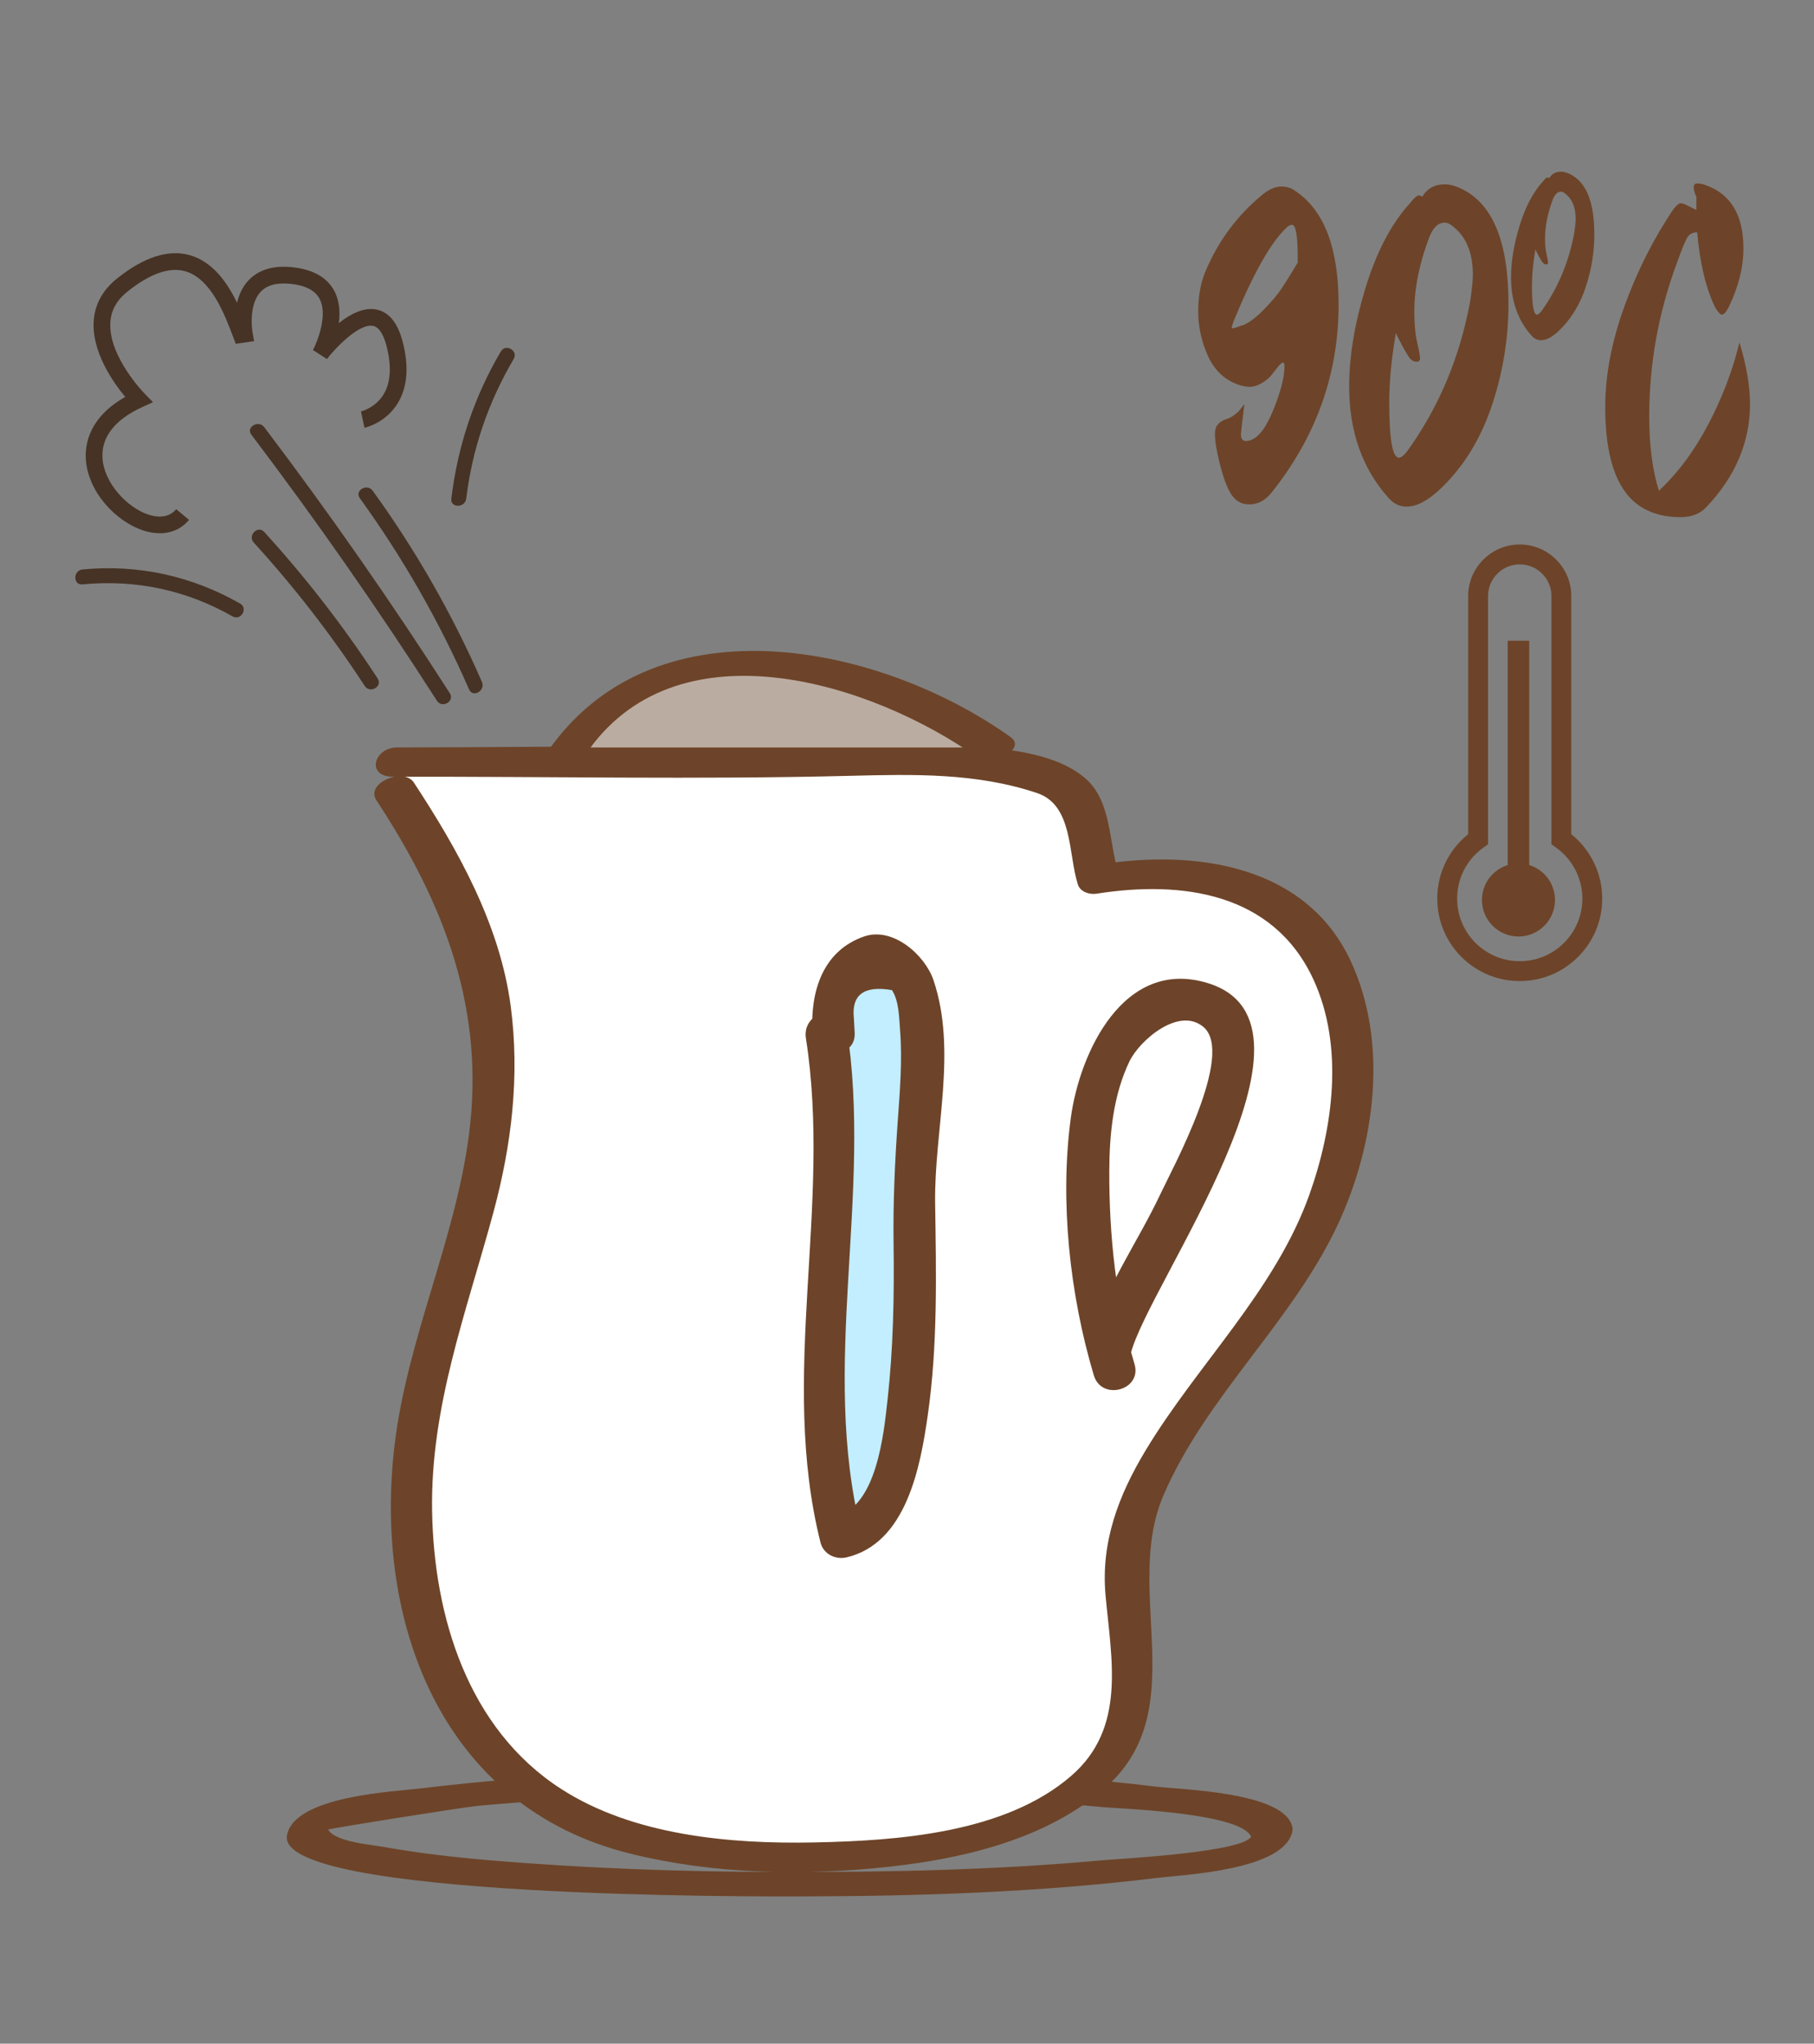 <svg xmlns="http://www.w3.org/2000/svg" xmlns:xlink="http://www.w3.org/1999/xlink" x="0px" y="0px" width="193.365px" height="217.772px" viewBox="0 0 193.365 217.772" xml:space="preserve"><rect x="0" y="0" width="193.365" height="217.772" fill="#808080" stroke="none"/><g id="Layer_5"></g><g id="Layer_4"></g><g id="Layer_2"></g><g id="Layer_1" display="none"></g><g id="Layer_6"></g><g id="Layer_12" display="none"></g><g id="Layer_13"></g><g id="Menu"></g><g id="Layer_7"></g><g id="Layer_8"></g><g id="Layer_9"></g><g id="Layer_10">	<g id="Play_-_Orange">	</g></g><g id="Layer_11"></g><g id="Layer_14"></g><g id="Layer_30"></g><g id="Layer_34"></g><g id="Layer_35" display="none"></g><g id="Layer_29" display="none"></g><g id="youtube_x5F_face"></g><g id="Layer_36"></g><g id="Footer"></g><g id="txt_footer"></g><g id="Layer_31"></g><g id="PARALAX"></g><g id="Layer_33"></g><g id="Layer_32"></g><g id="Instagram"></g><g id="variedades"></g><g id="Layer_18"></g><g id="slide"></g><g id="slide_copy" display="none"></g><g id="Layer_25"></g><g id="menu"></g><g id="txt_x5F_menu">	<g id="Arrow_25">	</g></g><g id="Layer_37">	<g>		<path fill="#463325" d="M17.028,56.823c-0.569,0-1.171-0.102-1.791-0.307c-2.842-0.944-5.898-4.063-6.092-7.655    c-0.084-1.575,0.386-4.411,4.207-6.562c-1.265-1.525-3.56-4.771-3.367-8.033c0.106-1.806,0.94-3.348,2.482-4.58    c2.856-2.286,5.451-3.129,7.714-2.508c2.469,0.677,4.028,2.9,5.086,5.083c0.197-0.825,0.558-1.664,1.19-2.351    c1.063-1.158,2.631-1.643,4.668-1.438c2.216,0.222,3.732,1.074,4.511,2.532c0.567,1.064,0.63,2.293,0.481,3.428    c1.204-0.955,2.654-1.725,4.008-1.45c1.339,0.271,2.283,1.432,2.802,3.448c0.686,2.662,0.503,4.871-0.548,6.565    c-1.295,2.093-3.439,2.57-3.529,2.588l-0.37-1.741c0.01-0.002,1.518-0.359,2.402-1.808c0.77-1.264,0.878-3,0.322-5.161    c-0.23-0.894-0.666-1.992-1.433-2.147c-1.449-0.298-3.941,2.252-4.923,3.533l-1.49-0.961c0.502-0.945,1.609-3.769,0.705-5.462    c-0.481-0.899-1.53-1.436-3.116-1.594c-1.444-0.145-2.512,0.146-3.177,0.868c-1.352,1.467-0.853,4.303-0.848,4.333l0.167,0.909    l-1.961,0.285l-0.297-0.789c-0.872-2.313-2.332-6.188-5.123-6.954c-1.679-0.46-3.744,0.273-6.128,2.182    c-1.148,0.919-1.744,1.996-1.819,3.296c-0.213,3.607,3.617,7.537,3.656,7.576l0.892,0.907l-1.156,0.528    c-2.887,1.318-4.35,3.18-4.231,5.385c0.146,2.705,2.638,5.318,4.875,6.06c0.897,0.297,2.143,0.44,2.985-0.57l1.368,1.14    C19.366,56.337,18.276,56.823,17.028,56.823z"></path>		<path fill="#463325" d="M26.797,46.324c6.96,9.189,13.555,18.641,19.776,28.344c0.551,0.86,1.927,0.064,1.373-0.802    c-6.223-9.704-12.817-19.154-19.777-28.343C27.558,44.717,26.178,45.507,26.797,46.324L26.797,46.324z"></path>		<path fill="#463325" d="M38.36,53.094c4.606,6.37,8.491,13.167,11.64,20.37c0.411,0.936,1.778,0.127,1.373-0.802    c-3.149-7.202-7.035-14-11.642-20.369C39.137,51.47,37.758,52.262,38.36,53.094L38.36,53.094z"></path>		<path fill="#463325" d="M27.049,57.814c4.355,4.777,8.297,9.87,11.832,15.283c0.558,0.854,1.934,0.058,1.373-0.802    c-3.609-5.525-7.635-10.726-12.082-15.604C27.481,55.932,26.361,57.058,27.049,57.814L27.049,57.814z"></path>		<path fill="#463325" d="M53.385,37.454c-2.857,4.86-4.596,10.086-5.275,15.682c-0.124,1.016,1.466,1.003,1.588,0    c0.643-5.307,2.349-10.272,5.057-14.88C55.276,37.369,53.902,36.571,53.385,37.454L53.385,37.454z"></path>		<path fill="#463325" d="M8.792,62.27c5.658-0.538,11.056,0.596,15.996,3.413c0.892,0.508,1.691-0.863,0.802-1.371    c-5.163-2.943-10.878-4.194-16.798-3.63C7.782,60.778,7.771,62.366,8.792,62.27L8.792,62.27z"></path>		<g>			<circle fill="#6D4429" cx="161.863" cy="95.9" r="3.894"></circle>			<g>				<path fill="#6D4429" d="M162,104.542c-0.002,0-0.002,0-0.002,0c-0.206,0-0.412-0.008-0.62-0.021      c-4.397-0.303-7.904-3.851-8.156-8.252c-0.166-2.877,1.053-5.594,3.279-7.376V63.518c0-3.031,2.466-5.498,5.497-5.498      s5.497,2.467,5.497,5.498v25.375c2.072,1.663,3.295,4.186,3.295,6.857c0,2.349-0.915,4.556-2.575,6.216      C166.555,103.627,164.349,104.542,162,104.542z M161.999,60.139c-1.864,0-3.379,1.516-3.379,3.379v26.453l-0.451,0.316      c-1.907,1.34-2.965,3.53-2.832,5.86c0.191,3.339,2.851,6.031,6.187,6.26c0.16,0.011,0.318,0.017,0.475,0.017H162      c1.782,0,3.458-0.694,4.718-1.954s1.955-2.936,1.955-4.719c0-2.169-1.062-4.212-2.845-5.463l-0.45-0.316V63.518      C165.378,61.655,163.862,60.139,161.999,60.139z"></path>				<rect x="160.715" y="68.277" fill="#6D4429" width="2.295" height="27.623"></rect>			</g>		</g>		<g>			<g>				<path fill="#6D4429" d="M133.415,195.582c-0.316,1.787-14.201,2.488-15.989,2.653c-11.423,1.051-22.925,1.266-34.39,1.243      c-10.34-0.021-20.692-0.383-30.996-1.264c-3.766-0.322-7.523-0.759-11.245-1.424c-1.216-0.217-5.128-0.541-5.816-1.832      c-0.044-0.083,14.405-2.387,15.958-2.53c11.423-1.051,22.925-1.266,34.39-1.243c10.803,0.021,21.624,0.402,32.383,1.392      c1.832,0.168,15.227,0.614,15.71,3.337c0.284,1.598,4.648,0.532,4.347-1.165c-0.676-3.81-11.899-4.044-14.51-4.363      c-13.307-1.627-26.832-1.832-40.221-1.805c-12.675,0.025-25.44,0.434-38.031,1.973c-2.908,0.355-13.666,0.804-14.416,5.028      c-1.195,6.731,50.956,6.507,54.737,6.499c12.675-0.025,25.439-0.434,38.03-1.973c2.908-0.356,13.666-0.804,14.416-5.028      C138.091,193.287,133.694,194.01,133.415,195.582z"></path>			</g>		</g>		<g>			<path fill="#FFFFFF" d="M42.116,84.326c13.546,20.253,12.643,32.717,5.418,54.528c-5.418,16.359-7.225,42.065,11.74,53.75     c12.644,7.791,50.151,7.791,59.182-5.452c5.418-7.791-0.48-17.138,2.229-24.929c3.612-10.125,10.837-17.137,16.256-25.706     c11.74-16.358,11.74-48.296-19.869-42.843c-2.709-7.79,0.904-9.348-9.03-11.685c-6.321-1.559-16.255-0.779-22.577-0.779     c-14.45-0.779-28.899,0-43.348,0"></path>			<g>				<path fill="#6D4429" d="M40.124,85.276c7.294,11.101,11.628,22.38,9.847,35.775c-1.494,11.237-6.539,21.571-7.903,32.862      c-2.302,19.056,5.083,38.633,25.078,43.6c8.96,2.226,18.528,2.402,27.667,1.399c7.959-0.873,16.715-2.946,22.907-8.321      c9.573-8.311,1.911-21.023,6.293-31.234c4.556-10.615,13.758-18.479,18.625-28.941c3.949-8.488,5.392-19.309,1.342-28.008      c-4.796-10.302-16.616-11.884-26.707-10.294c0.657,0.326,1.314,0.652,1.972,0.978c-1.077-3.359-0.726-7.672-3.54-10.14      c-4.02-3.525-12.31-3.456-17.229-3.488c-18.72-0.122-37.433,0.141-56.159,0.185c-2.461,0.006-3.355,3.128-0.402,3.121      c16.188-0.038,32.486,0.311,48.654-0.097c6.759-0.171,13.495-0.343,19.982,1.835c3.847,1.291,3.298,6.476,4.347,9.748      c0.249,0.775,1.229,1.095,1.972,0.978c9.129-1.438,18.826-0.118,23.112,9.089c3.312,7.113,2.131,15.887-0.424,23.023      c-3.653,10.203-11.925,18.048-17.444,27.211c-2.897,4.812-4.781,9.778-4.267,15.446c0.622,6.851,2.23,14.119-3.646,19.22      c-7.059,6.127-18.537,6.924-27.413,7.106c-8.958,0.183-19.294-0.74-26.993-5.714c-9.919-6.407-13.539-18.347-13.734-29.566      c-0.194-11.179,3.659-21.229,6.528-31.836c1.952-7.216,2.836-14.573,1.85-22.007c-1.15-8.674-5.606-16.637-10.332-23.831      C43.049,81.766,38.897,83.407,40.124,85.276L40.124,85.276z"></path>			</g>		</g>		<g>			<g>				<path fill="#6D4429" d="M120.934,145.353c-1.971-6.601-2.711-13.7-2.688-20.565c0.013-3.945,0.423-8.111,2.158-11.705      c1.067-2.21,5.252-5.858,7.875-3.653c3.402,2.86-3.342,15.15-4.625,17.887c-2.367,5.049-6.125,10.278-7.459,15.734      c-0.689,2.819,3.65,4.014,4.339,1.196c1.785-7.299,22.349-35.134,8.226-39.484c-8.988-2.769-13.683,7.426-14.618,14.374      c-1.193,8.876-0.109,18.829,2.453,27.412C117.422,149.323,121.766,148.14,120.934,145.353L120.934,145.353z"></path>			</g>		</g>		<g>			<path fill="#C2EEFF" d="M88.076,110.033c3.117,17.917-3.116,36.612,1.558,53.75c9.348-1.559,7.79-29.602,7.79-36.612     c0-4.674,2.337-19.474-0.779-23.37c-3.895-4.674-8.569,0-7.79,6.232"></path>			<g>				<path fill="#6D4429" d="M85.906,110.631c2.803,17.88-2.899,36.004,1.559,53.75c0.307,1.222,1.596,1.847,2.768,1.572      c6.41-1.506,7.881-9.698,8.667-15.173c1.071-7.466,0.893-15.035,0.782-22.554c-0.113-7.777,2.379-16.191-0.173-23.773      c-0.903-2.685-4.328-5.719-7.386-4.668c-4.437,1.525-5.761,5.89-5.518,10.249c0.161,2.885,4.662,2.901,4.5,0      c-0.028-0.507-0.057-1.014-0.085-1.521c-0.271-2.518,1.081-3.52,4.058-3.007c0.762,1.151,0.764,2.982,0.866,4.29      c0.253,3.219-0.021,6.497-0.25,9.708c-0.315,4.416-0.503,8.711-0.443,13.134c0.075,5.505-0.033,11.014-0.639,16.49      c-0.402,3.631-1.149,11.446-5.577,12.486c0.923,0.524,1.845,1.048,2.768,1.572c-4.431-17.639,1.241-35.897-1.558-53.75      C89.797,106.574,85.461,107.793,85.906,110.631L85.906,110.631z"></path>			</g>		</g>		<g>			<path fill="#BBACA1" d="M60.812,79.653c10.127-14.802,33.496-8.57,45.181,0"></path>			<g>				<path fill="#6D4429" d="M62.856,79.776c9.784-13.409,30.179-7,41.428,1.006c1.307,0.93,5.269-0.94,3.418-2.257      c-13.826-9.84-37.415-14.782-48.934,1.006C57.505,81.259,61.926,81.051,62.856,79.776L62.856,79.776z"></path>			</g>		</g>		<g>			<path fill="#6D4429" d="M132.651,43.052c-0.25,2.001-0.376,3.064-0.376,3.189c0,0.501,0.173,0.75,0.517,0.75     c1.032,0,1.978-1.023,2.838-3.072c0.859-2.048,1.29-3.683,1.29-4.903c0-0.25-0.055-0.375-0.163-0.375     c-0.111,0-0.275,0.133-0.493,0.398c-0.219,0.267-0.454,0.563-0.704,0.892c-0.251,0.328-0.603,0.625-1.056,0.891     s-0.884,0.398-1.289,0.398c-0.407,0-0.861-0.094-1.362-0.282c-1.406-0.531-2.447-1.555-3.12-3.072     c-0.672-1.517-1.009-3.073-1.009-4.668c0-1.595,0.25-3.002,0.751-4.222c1.376-3.315,3.455-6.099,6.239-8.351     c0.657-0.5,1.283-0.75,1.877-0.75c0.593,0,1.109,0.172,1.547,0.516c3.034,2.064,4.551,6.083,4.551,12.057     c0,7.412-2.392,14.105-7.178,20.079c-0.656,0.813-1.438,1.22-2.346,1.22c-0.907,0-1.594-0.438-2.064-1.313     c-0.374-0.657-0.735-1.665-1.078-3.026c-0.345-1.36-0.516-2.432-0.516-3.213c0-0.782,0.422-1.298,1.266-1.549     c0.281-0.093,0.555-0.242,0.821-0.445c0.266-0.203,0.422-0.335,0.469-0.398C132.111,43.74,132.306,43.49,132.651,43.052z      M138.328,27.336c0-2.252-0.204-3.378-0.61-3.378c-0.187,0-0.392,0.11-0.609,0.329c-1.658,1.564-3.535,4.895-5.63,9.992     c-0.125,0.375-0.187,0.586-0.187,0.634c0,0.047,0.039,0.07,0.118,0.07c0.077,0,0.429-0.11,1.056-0.329     c0.625-0.219,1.367-0.766,2.228-1.642c0.859-0.875,1.5-1.633,1.923-2.275c0.422-0.64,0.993-1.555,1.712-2.744V27.336z"></path>			<path fill="#6D4429" d="M160.798,32.356c0,3.753-0.602,7.405-1.806,10.954c-1.204,3.551-3.025,6.482-5.464,8.796     c-1.313,1.251-2.519,1.877-3.613,1.877c-0.72,0-1.345-0.298-1.876-0.891c-2.815-3.127-4.223-7.1-4.223-11.916     c0-3.222,0.586-6.74,1.759-10.556c1.173-3.815,2.745-6.802,4.715-8.96c0.437-0.563,0.766-0.845,0.985-0.845     c0.031,0,0.142,0.047,0.329,0.141c0.532-0.876,1.329-1.314,2.393-1.314c0.562,0,1.188,0.172,1.876,0.517     C159.156,21.785,160.798,25.851,160.798,32.356z M156.999,29.26c0-2.439-0.782-4.206-2.346-5.301     c-0.219-0.156-0.438-0.234-0.656-0.234c-0.688,0-1.236,0.515-1.642,1.547c-1.063,2.815-1.595,5.458-1.595,7.929     c0,1.314,0.102,2.409,0.305,3.284c0.203,0.876,0.306,1.439,0.306,1.689c0,0.251-0.125,0.375-0.375,0.375     c-0.345,0-0.65-0.218-0.915-0.657c-0.266-0.438-0.462-0.774-0.586-1.009c-0.126-0.234-0.266-0.507-0.422-0.821l-0.282-0.563     c-0.469,2.721-0.703,5.177-0.703,7.366c0,3.941,0.344,5.911,1.031,5.911c0.219,0,0.516-0.234,0.891-0.703     c3.378-4.691,5.614-10.023,6.709-15.998C156.905,30.824,156.999,29.886,156.999,29.26z"></path>			<path fill="#6D4429" d="M169.949,24.942c0,1.963-0.316,3.873-0.945,5.73c-0.629,1.856-1.583,3.39-2.859,4.601     c-0.687,0.654-1.316,0.981-1.888,0.981c-0.377,0-0.704-0.156-0.982-0.466c-1.472-1.635-2.208-3.713-2.208-6.232     c0-1.685,0.308-3.525,0.921-5.521c0.613-1.996,1.436-3.558,2.466-4.687c0.229-0.295,0.401-0.442,0.515-0.442     c0.016,0,0.074,0.024,0.172,0.074c0.277-0.458,0.695-0.688,1.25-0.688c0.295,0,0.622,0.09,0.982,0.271     C169.089,19.413,169.949,21.54,169.949,24.942z M167.961,23.323c0-1.276-0.41-2.2-1.227-2.773     c-0.116-0.082-0.229-0.123-0.345-0.123c-0.359,0-0.646,0.27-0.858,0.81c-0.557,1.473-0.834,2.855-0.834,4.147     c0,0.688,0.052,1.26,0.158,1.718c0.107,0.458,0.16,0.752,0.16,0.883s-0.065,0.196-0.196,0.196c-0.18,0-0.339-0.114-0.478-0.343     c-0.14-0.229-0.242-0.405-0.308-0.527c-0.064-0.123-0.139-0.266-0.22-0.43l-0.147-0.295c-0.245,1.423-0.369,2.708-0.369,3.853     c0,2.062,0.18,3.092,0.54,3.092c0.114,0,0.27-0.123,0.467-0.368c1.766-2.455,2.936-5.243,3.508-8.368     C167.912,24.141,167.961,23.651,167.961,23.323z"></path>			<path fill="#6D4429" d="M186.544,43.052c0,4.065-1.564,7.74-4.691,11.024c-0.656,0.688-1.564,1.032-2.721,1.032     c-1.876,0-3.425-0.469-4.645-1.407c-2.251-1.72-3.377-5.16-3.377-10.321c0-3.409,0.688-7.005,2.064-10.79     c1.376-3.784,3.127-7.24,5.255-10.367c0.312-0.376,0.546-0.563,0.704-0.563c0.155,0,0.336,0.047,0.539,0.141     c0.203,0.093,0.422,0.203,0.657,0.328c0.235,0.126,0.398,0.204,0.493,0.234v-1.407c-0.188-0.375-0.282-0.704-0.282-0.985     c0-0.282,0.125-0.422,0.375-0.422s0.516,0.047,0.798,0.141c2.75,0.938,4.128,3.19,4.128,6.756c0,2.033-0.517,4.113-1.549,6.239     c-0.282,0.562-0.531,0.844-0.751,0.844c-0.156,0-0.391-0.25-0.703-0.75c-1.001-2.064-1.642-4.738-1.924-8.022     c-0.469,0-0.813,0.172-1.032,0.516c-0.219,0.345-0.595,1.251-1.125,2.721c-1.971,5.317-2.956,10.775-2.956,16.373     c0,3.096,0.343,5.74,1.032,7.928c2.032-1.907,3.792-4.276,5.278-7.107c1.485-2.831,2.587-5.731,3.308-8.703     C186.169,38.955,186.544,41.145,186.544,43.052z"></path>		</g>	</g></g></svg>